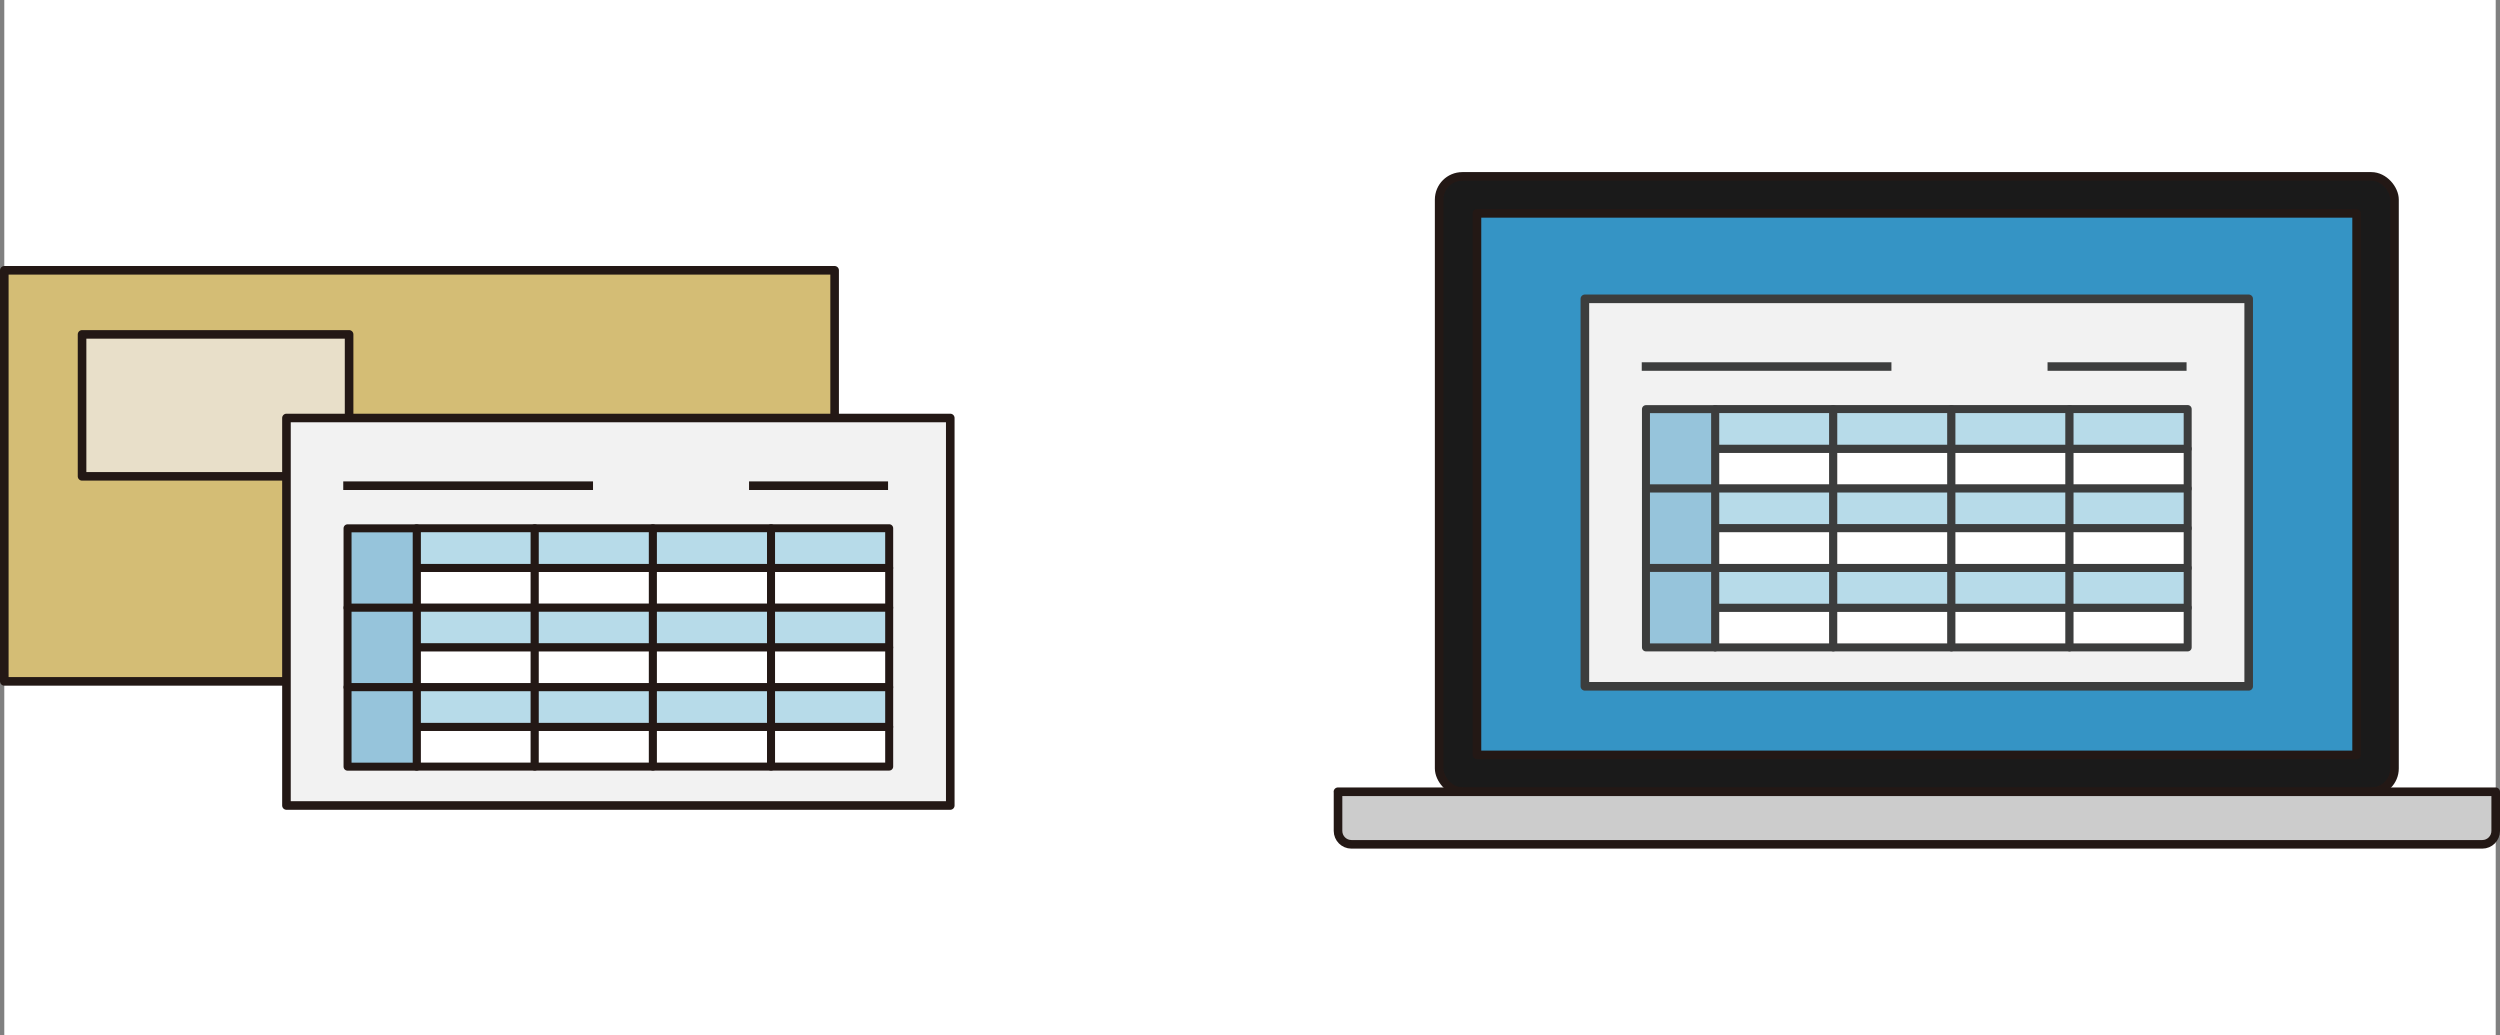 <?xml version="1.0" encoding="UTF-8"?><svg id="_レイヤー_1" xmlns="http://www.w3.org/2000/svg" viewBox="0 0 290.97 120.51"><rect x="0" y="0" width="290.97" height="120.51" fill="#808080" stroke="none"/><defs><style>.cls-1{fill:#ccc;}.cls-1,.cls-2,.cls-3,.cls-4,.cls-5,.cls-6,.cls-7,.cls-8,.cls-9,.cls-10,.cls-11,.cls-12,.cls-13,.cls-14,.cls-15{stroke-linejoin:round;}.cls-1,.cls-4,.cls-5,.cls-7,.cls-8,.cls-9,.cls-10,.cls-12,.cls-13,.cls-15{stroke:#231815;}.cls-1,.cls-4,.cls-5,.cls-7,.cls-12{stroke-linecap:round;}.cls-2,.cls-3,.cls-6,.cls-8,.cls-9,.cls-13{stroke-width:.93px;}.cls-2,.cls-3,.cls-6,.cls-11,.cls-14{stroke:#3c3d3d;}.cls-2,.cls-9{fill:#b7dbe9;}.cls-3,.cls-13{fill:#96c4db;}.cls-4{fill:#3594c5;}.cls-5{fill:#e8dfc9;}.cls-6,.cls-16,.cls-8,.cls-10,.cls-11{fill:#fff;}.cls-7{fill:#d4bd75;}.cls-16{stroke-width:0px;}.cls-12{fill:#1a1a1a;}.cls-14,.cls-15{fill:#f2f2f2;}</style></defs><rect class="cls-16" x=".5" width="289.97" height="120.51"/><rect class="cls-7" x=".5" y="31.46" width="96.64" height="47.84"/><rect class="cls-5" x="9.55" y="38.92" width="31.08" height="16.52"/><rect class="cls-15" x="33.34" y="48.65" width="77.26" height="45.1"/><line class="cls-10" x1="39.95" y1="56.53" x2="69.02" y2="56.53"/><line class="cls-10" x1="87.18" y1="56.53" x2="103.36" y2="56.53"/><rect class="cls-8" x="48.49" y="66.11" width="13.75" height="4.62"/><rect class="cls-8" x="62.24" y="66.11" width="13.75" height="4.62"/><rect class="cls-8" x="75.99" y="66.11" width="13.75" height="4.62"/><rect class="cls-8" x="89.74" y="66.11" width="13.75" height="4.62"/><rect class="cls-9" x="48.49" y="70.73" width="13.75" height="4.62"/><rect class="cls-9" x="62.24" y="70.73" width="13.75" height="4.62"/><rect class="cls-9" x="75.99" y="70.73" width="13.75" height="4.62"/><rect class="cls-9" x="89.74" y="70.73" width="13.75" height="4.62"/><rect class="cls-8" x="48.49" y="75.36" width="13.75" height="4.62"/><rect class="cls-8" x="62.24" y="75.36" width="13.75" height="4.62"/><rect class="cls-8" x="75.99" y="75.36" width="13.75" height="4.62"/><rect class="cls-8" x="89.74" y="75.36" width="13.75" height="4.62"/><rect class="cls-9" x="48.49" y="61.48" width="13.75" height="4.62"/><rect class="cls-9" x="62.24" y="61.48" width="13.75" height="4.62"/><rect class="cls-9" x="75.99" y="61.48" width="13.75" height="4.62"/><rect class="cls-9" x="89.74" y="61.48" width="13.75" height="4.62"/><rect class="cls-8" x="48.49" y="84.6" width="13.75" height="4.62"/><rect class="cls-8" x="62.24" y="84.6" width="13.75" height="4.62"/><rect class="cls-8" x="75.99" y="84.6" width="13.75" height="4.62"/><rect class="cls-8" x="89.74" y="84.6" width="13.75" height="4.62"/><rect class="cls-9" x="48.49" y="79.98" width="13.75" height="4.62"/><rect class="cls-9" x="62.24" y="79.98" width="13.75" height="4.62"/><rect class="cls-9" x="75.99" y="79.98" width="13.75" height="4.62"/><rect class="cls-9" x="89.74" y="79.98" width="13.75" height="4.62"/><rect class="cls-13" x="40.44" y="61.48" width="8.05" height="9.25" transform="translate(88.94 132.22) rotate(180)"/><rect class="cls-13" x="40.44" y="70.73" width="8.05" height="9.25" transform="translate(88.94 150.71) rotate(180)"/><rect class="cls-13" x="40.44" y="79.98" width="8.05" height="9.25" transform="translate(88.94 169.21) rotate(180)"/><rect class="cls-12" x="167.5" y="20.53" width="111.19" height="71.61" rx="2.7" ry="2.7"/><rect class="cls-4" x="171.9" y="24.83" width="102.38" height="63.03"/><path class="cls-1" d="m155.72,92.15h134.75v4.56c0,.86-.7,1.56-1.56,1.56h-131.62c-.86,0-1.56-.7-1.56-1.56v-4.56h0Z"/><rect class="cls-14" x="184.46" y="34.78" width="77.26" height="45.1"/><line class="cls-11" x1="191.08" y1="42.66" x2="220.14" y2="42.66"/><line class="cls-11" x1="238.31" y1="42.66" x2="254.49" y2="42.66"/><rect class="cls-6" x="199.62" y="52.24" width="13.75" height="4.62"/><rect class="cls-6" x="213.37" y="52.24" width="13.75" height="4.62"/><rect class="cls-6" x="227.12" y="52.24" width="13.75" height="4.62"/><rect class="cls-6" x="240.87" y="52.24" width="13.75" height="4.62"/><rect class="cls-2" x="199.62" y="56.86" width="13.75" height="4.62"/><rect class="cls-2" x="213.37" y="56.86" width="13.75" height="4.62"/><rect class="cls-2" x="227.12" y="56.86" width="13.75" height="4.62"/><rect class="cls-2" x="240.87" y="56.86" width="13.75" height="4.62"/><rect class="cls-6" x="199.62" y="61.48" width="13.75" height="4.62"/><rect class="cls-6" x="213.37" y="61.48" width="13.75" height="4.62"/><rect class="cls-6" x="227.12" y="61.48" width="13.75" height="4.62"/><rect class="cls-6" x="240.87" y="61.48" width="13.75" height="4.62"/><rect class="cls-2" x="199.62" y="47.61" width="13.75" height="4.62"/><rect class="cls-2" x="213.37" y="47.61" width="13.75" height="4.62"/><rect class="cls-2" x="227.12" y="47.61" width="13.75" height="4.62"/><rect class="cls-2" x="240.87" y="47.61" width="13.75" height="4.62"/><rect class="cls-6" x="199.62" y="70.73" width="13.75" height="4.62"/><rect class="cls-6" x="213.37" y="70.73" width="13.75" height="4.62"/><rect class="cls-6" x="227.12" y="70.73" width="13.75" height="4.62"/><rect class="cls-6" x="240.87" y="70.73" width="13.75" height="4.62"/><rect class="cls-2" x="199.62" y="66.11" width="13.75" height="4.62"/><rect class="cls-2" x="213.37" y="66.11" width="13.75" height="4.62"/><rect class="cls-2" x="227.12" y="66.11" width="13.75" height="4.62"/><rect class="cls-2" x="240.87" y="66.11" width="13.75" height="4.62"/><rect class="cls-3" x="191.57" y="47.61" width="8.05" height="9.25" transform="translate(391.19 104.48) rotate(180)"/><rect class="cls-3" x="191.57" y="56.86" width="8.05" height="9.25" transform="translate(391.19 122.97) rotate(180)"/><rect class="cls-3" x="191.57" y="66.11" width="8.05" height="9.25" transform="translate(391.19 141.46) rotate(180)"/></svg>
